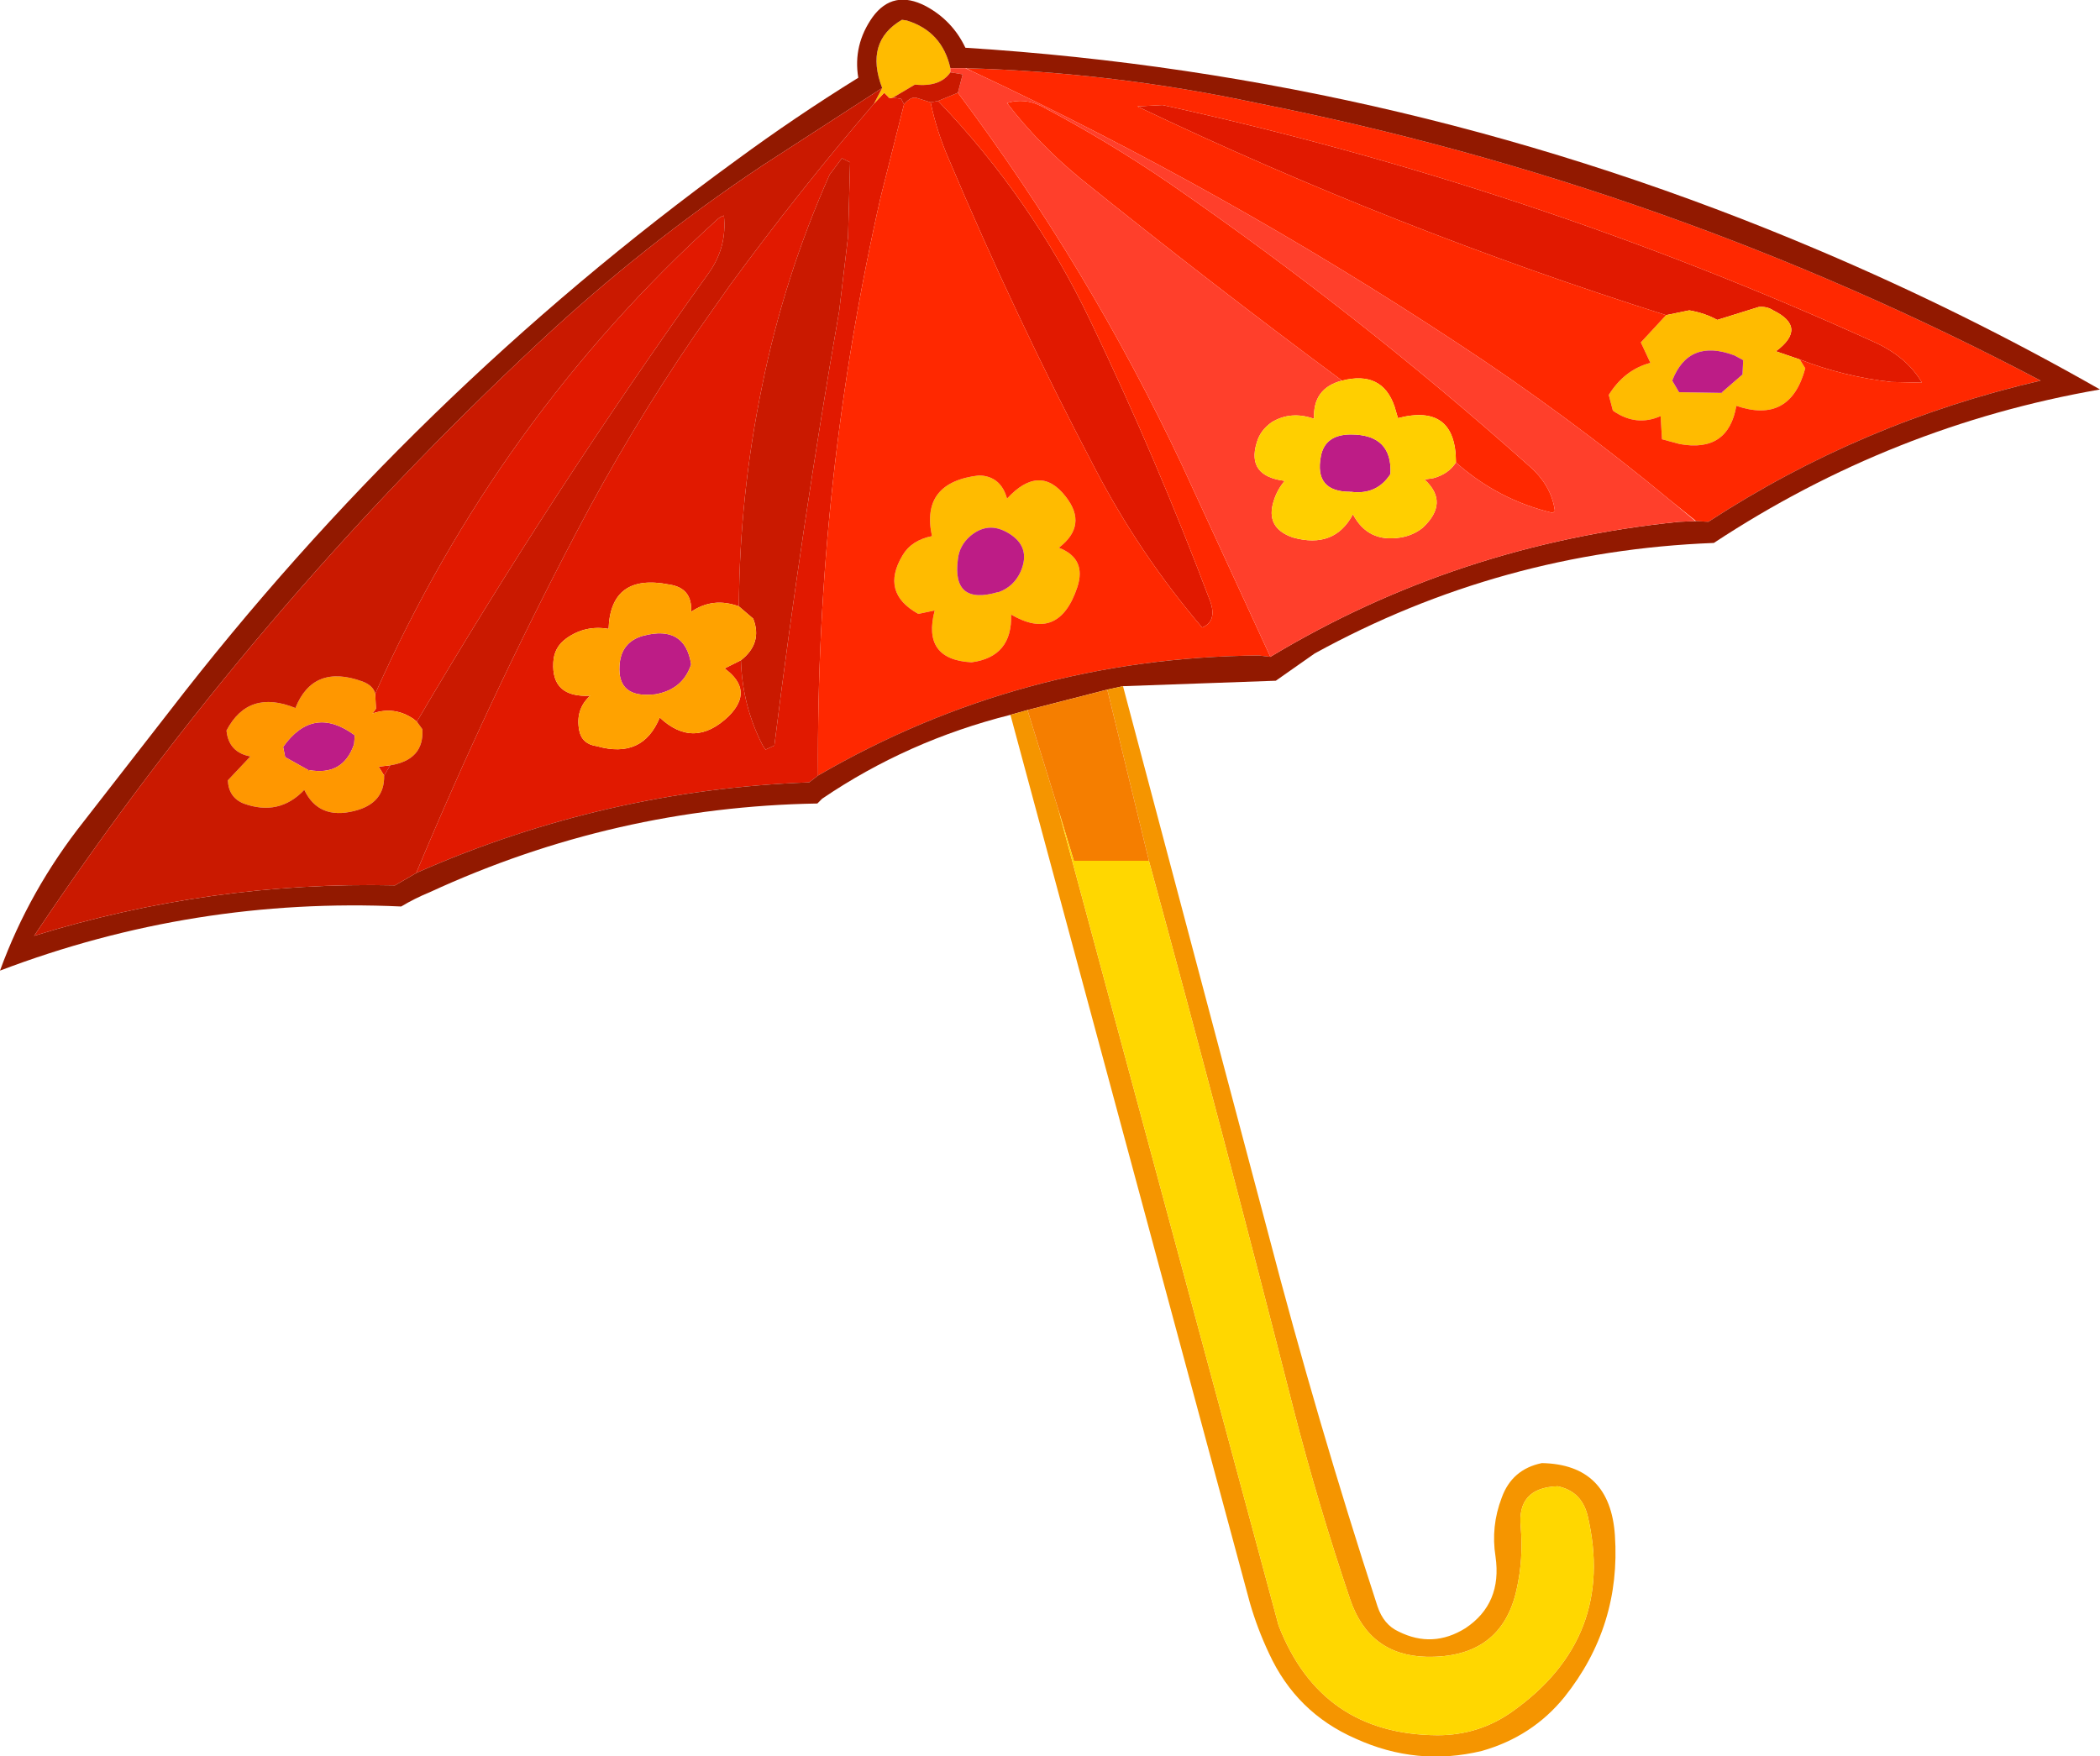 <?xml version="1.0" encoding="UTF-8" standalone="no"?>
<svg xmlns:xlink="http://www.w3.org/1999/xlink" height="128.75px" width="153.9px" xmlns="http://www.w3.org/2000/svg">
  <g transform="matrix(1.0, 0.0, 0.0, 1.0, 0.0, 0.05)">
    <path d="M131.9 26.3 L130.15 25.7 Q132.5 23.95 129.95 22.7 129.5 22.4 128.9 22.45 L125.85 23.4 Q124.95 22.9 123.8 22.7 L122.1 23.05 Q102.2 16.75 83.35 7.75 L85.2 7.65 Q112.1 13.55 137.3 25.0 139.75 26.1 140.85 28.0 L138.6 27.95 Q135.1 27.55 131.9 26.3 M59.95 56.8 L59.3 57.3 Q44.35 57.85 30.6 63.9 L30.5 63.95 Q35.85 51.15 42.2 39.05 46.15 31.5 50.9 24.55 L53.5 20.85 Q58.55 13.95 64.05 7.55 L64.8 6.75 65.15 7.1 65.1 7.15 65.2 7.15 65.45 7.1 66.05 7.2 66.25 7.6 64.55 14.35 Q59.8 35.25 59.95 56.8 M68.75 7.35 Q75.65 14.55 79.9 23.45 84.75 33.55 88.7 44.05 89.2 45.5 88.1 45.95 83.5 40.55 80.2 34.2 74.4 23.15 69.55 11.65 68.65 9.6 68.2 7.45 L68.75 7.35 M54.3 48.35 Q54.4 51.7 55.9 54.6 L56.1 54.9 56.75 54.6 Q58.75 38.55 61.5 22.75 L62.15 17.3 62.3 11.85 61.7 11.55 60.8 12.75 Q57.45 20.3 55.85 28.25 54.2 36.25 54.15 44.4 52.25 43.7 50.65 44.8 50.75 43.05 49.05 42.8 44.75 41.95 44.6 46.05 42.9 45.75 41.5 46.75 40.6 47.4 40.55 48.5 40.4 51.1 43.25 50.95 42.15 51.95 42.45 53.5 42.65 54.5 43.75 54.65 47.1 55.6 48.35 52.55 50.85 54.9 53.4 52.45 55.3 50.55 53.1 48.95 L54.3 48.35 M27.5 50.8 Q36.45 30.65 52.55 16.05 52.75 15.85 53.05 15.75 53.3 18.05 51.95 19.95 40.5 35.95 30.55 52.85 L30.3 52.65 Q28.9 51.7 27.3 52.25 L27.55 51.9 27.5 50.8 M28.6 56.05 L28.15 56.8 27.75 56.15 28.6 56.05 M48.0 50.85 L48.0 50.9 47.95 50.85 48.0 50.85" fill="#e11900" fill-rule="evenodd" stroke="none"/>
    <path d="M122.1 23.05 L123.8 22.7 Q124.95 22.9 125.85 23.4 L128.9 22.45 Q129.5 22.4 129.95 22.7 132.5 23.95 130.15 25.7 L131.9 26.3 132.3 26.95 Q131.2 31.05 127.25 29.7 126.65 33.15 123.1 32.5 L121.8 32.15 121.7 30.45 Q119.9 31.25 118.2 30.05 L117.9 28.9 Q119.05 27.05 120.95 26.55 L120.25 25.05 122.1 23.05 M126.2 28.7 L127.7 27.4 127.75 26.35 127.1 26.0 Q123.75 24.75 122.55 27.85 L123.05 28.7 126.15 28.75 126.25 28.8 126.2 28.7 M64.65 6.4 Q63.35 3.0 66.1 1.4 L66.45 1.45 Q69.05 2.25 69.65 4.95 L69.65 5.25 Q68.9 6.35 67.05 6.15 L65.45 7.1 65.2 7.15 65.15 7.1 64.8 6.75 64.05 7.55 64.65 6.4 M78.1 36.35 Q79.75 38.45 77.6 40.1 79.65 40.9 78.95 43.0 77.6 47.05 74.1 45.0 74.2 48.1 71.2 48.5 67.55 48.3 68.5 44.7 L67.3 44.95 Q64.5 43.4 66.15 40.65 66.8 39.55 68.3 39.25 67.45 35.3 71.75 34.8 73.35 34.85 73.8 36.5 76.2 33.9 78.1 36.35 M73.2 43.35 Q74.3 42.95 74.8 41.85 75.6 40.0 73.85 39.0 72.4 38.15 71.1 39.25 70.3 39.95 70.2 40.95 69.75 44.35 73.15 43.35 L73.2 43.4 73.2 43.35" fill="#ffbb00" fill-rule="evenodd" stroke="none"/>
    <path d="M131.9 26.3 Q135.1 27.55 138.6 27.95 L140.85 28.0 Q139.75 26.1 137.3 25.0 112.1 13.55 85.2 7.65 L83.35 7.75 Q102.2 16.75 122.1 23.05 L120.25 25.05 120.95 26.55 Q119.05 27.05 117.9 28.9 L118.2 30.05 Q119.9 31.25 121.7 30.45 L121.8 32.15 123.1 32.5 Q126.65 33.15 127.25 29.7 131.2 31.05 132.3 26.95 L131.9 26.3 M126.2 28.7 L126.25 28.8 126.15 28.75 126.2 28.7 M70.8 4.95 Q81.6 5.25 92.1 7.5 122.3 13.5 149.55 27.85 136.4 30.9 125.2 38.2 L124.3 38.15 122.5 36.7 Q114.9 30.4 106.65 25.0 89.65 13.8 71.3 5.2 L70.8 4.95 M93.1 48.1 L92.25 48.0 Q74.85 48.15 59.95 56.8 59.8 35.25 64.55 14.35 L66.25 7.6 Q66.8 6.95 67.25 7.15 L68.2 7.45 Q68.65 9.6 69.55 11.65 74.4 23.15 80.2 34.2 83.5 40.55 88.1 45.95 89.2 45.5 88.7 44.05 84.75 33.55 79.9 23.45 75.65 14.55 68.75 7.35 L70.2 6.75 Q79.8 19.55 86.65 34.1 L93.1 48.1 M98.35 27.85 Q88.7 20.7 79.2 13.05 76.1 10.5 73.8 7.5 75.1 7.1 76.35 7.75 81.1 10.25 85.65 13.35 99.5 22.9 112.0 34.05 113.7 35.5 113.95 37.4 L113.8 37.55 Q109.8 36.6 106.7 33.85 106.7 29.5 102.45 30.6 L102.2 29.75 Q101.3 27.1 98.35 27.85 M78.1 36.35 Q76.2 33.9 73.8 36.5 73.35 34.85 71.75 34.8 67.45 35.3 68.3 39.25 66.8 39.55 66.15 40.65 64.5 43.4 67.3 44.95 L68.5 44.7 Q67.55 48.3 71.2 48.5 74.2 48.1 74.1 45.0 77.6 47.05 78.95 43.0 79.65 40.9 77.6 40.1 79.75 38.45 78.1 36.35 M73.2 43.35 L73.2 43.4 73.15 43.35 73.2 43.35" fill="#ff2800" fill-rule="evenodd" stroke="none"/>
    <path d="M126.15 28.75 L123.05 28.7 122.55 27.85 Q123.75 24.75 127.1 26.0 L127.75 26.35 127.7 27.4 126.2 28.7 126.15 28.75 M98.95 36.0 Q96.3 36.0 96.8 33.4 97.1 31.8 99.0 31.8 102.05 31.8 101.9 34.7 100.9 36.25 99.0 36.0 L98.95 36.0 M47.95 50.85 Q45.25 51.15 45.4 48.75 45.5 47.0 47.15 46.55 50.2 45.75 50.65 48.65 50.05 50.5 48.0 50.85 L47.95 50.85 M73.15 43.35 Q69.75 44.35 70.2 40.95 70.3 39.95 71.1 39.25 72.4 38.15 73.85 39.0 75.6 40.0 74.8 41.85 74.3 42.95 73.2 43.35 L73.15 43.35 M22.6 56.4 L20.9 55.45 20.75 54.7 Q22.95 51.6 26.0 53.85 L25.95 54.5 Q25.15 56.85 22.65 56.4 L22.6 56.4" fill="#bd1c86" fill-rule="evenodd" stroke="none"/>
    <path d="M124.3 38.15 L125.2 38.2 Q136.4 30.9 149.55 27.85 122.3 13.5 92.1 7.5 81.6 5.25 70.8 4.95 L70.75 4.95 69.65 4.95 Q69.05 2.25 66.45 1.45 L66.1 1.4 Q63.35 3.0 64.65 6.4 L55.85 12.1 Q47.15 17.9 39.5 25.05 18.45 44.7 2.5 68.55 15.4 64.55 28.95 64.85 L30.5 63.95 30.6 63.9 Q44.35 57.85 59.3 57.3 L59.95 56.8 Q74.85 48.15 92.25 48.0 L93.1 48.1 Q106.8 39.85 123.05 38.2 L124.25 38.15 124.3 38.15 M74.05 52.35 Q66.5 54.25 60.25 58.5 L59.9 58.85 Q45.05 59.1 31.5 65.35 30.4 65.8 29.4 66.4 14.2 65.7 0.0 71.1 2.15 65.2 6.15 60.15 L12.45 52.05 Q30.3 28.9 53.95 11.7 58.3 8.5 62.9 5.65 62.5 3.25 63.95 1.2 65.45 -0.85 67.85 0.4 69.8 1.45 70.75 3.45 103.2 5.5 133.3 18.3 143.9 22.8 153.9 28.5 138.65 31.15 125.6 39.75 110.0 40.35 96.35 47.85 L93.5 49.85 82.3 50.25 81.15 50.5 75.3 52.0 74.05 52.35" fill="#921900" fill-rule="evenodd" stroke="none"/>
    <path d="M124.25 38.15 L123.05 38.2 Q106.8 39.85 93.1 48.1 L86.65 34.1 Q79.8 19.55 70.2 6.75 L70.55 5.4 69.65 5.25 69.65 4.95 70.75 4.95 71.3 5.2 Q89.65 13.8 106.65 25.0 114.9 30.4 122.5 36.7 L124.25 38.15 M98.35 27.85 Q96.2 28.4 96.3 30.65 94.6 30.05 93.2 30.9 92.35 31.5 92.1 32.4 91.35 34.85 94.15 35.2 93.6 35.85 93.35 36.65 92.7 38.65 94.75 39.35 97.8 40.2 99.15 37.65 100.25 39.75 102.65 39.35 103.55 39.2 104.25 38.65 106.25 36.8 104.4 35.1 L105.05 35.0 Q106.15 34.7 106.7 33.85 109.8 36.6 113.8 37.55 L113.95 37.4 Q113.7 35.5 112.0 34.05 99.5 22.9 85.65 13.35 81.1 10.25 76.35 7.75 75.1 7.1 73.8 7.5 76.1 10.5 79.2 13.05 88.7 20.7 98.35 27.85 M99.0 36.0 L99.0 36.1 98.95 36.0 99.0 36.0" fill="#ff3f2b" fill-rule="evenodd" stroke="none"/>
    <path d="M106.7 33.85 Q106.15 34.7 105.05 35.0 L104.4 35.1 Q106.25 36.8 104.25 38.65 103.55 39.2 102.65 39.35 100.25 39.75 99.15 37.65 97.8 40.2 94.75 39.35 92.7 38.65 93.35 36.65 93.6 35.85 94.15 35.2 91.35 34.85 92.1 32.4 92.35 31.5 93.2 30.9 94.6 30.05 96.3 30.65 96.2 28.4 98.35 27.85 101.3 27.1 102.2 29.75 L102.45 30.6 Q106.7 29.5 106.7 33.85 M98.95 36.0 L99.0 36.1 99.0 36.0 Q100.9 36.25 101.9 34.7 102.05 31.8 99.0 31.8 97.1 31.8 96.8 33.4 96.3 36.0 98.95 36.0" fill="#ffcf00" fill-rule="evenodd" stroke="none"/>
    <path d="M82.3 50.25 L92.95 90.4 Q96.55 104.2 100.95 117.7 101.4 119.05 102.5 119.55 105.0 120.8 107.4 119.3 110.1 117.5 109.6 114.05 109.25 111.85 110.05 109.75 110.8 107.65 113.0 107.2 118.0 107.3 118.35 112.5 118.8 119.15 114.65 124.35 112.3 127.25 108.6 128.3 103.85 129.45 99.35 127.4 95.0 125.5 93.0 121.15 92.15 119.35 91.6 117.45 L74.05 52.35 75.3 52.0 77.55 59.25 93.7 119.1 Q96.8 127.1 105.35 127.15 108.4 127.15 110.85 125.4 118.45 120.0 116.35 111.05 115.9 109.25 114.15 108.9 111.15 109.0 111.45 111.9 111.65 114.2 111.15 116.45 110.05 121.5 104.55 121.4 100.35 121.3 98.95 117.2 96.6 110.25 94.8 103.25 89.7 83.2 84.2 63.05 L81.15 50.5 82.3 50.25" fill="#f59500" fill-rule="evenodd" stroke="none"/>
    <path d="M75.3 52.0 L81.15 50.5 84.2 63.05 78.7 63.05 77.55 59.25 75.3 52.0" fill="#f57e00" fill-rule="evenodd" stroke="none"/>
    <path d="M30.55 52.85 L30.95 53.4 Q31.1 55.65 28.6 56.05 L27.75 56.15 28.15 56.8 Q28.2 58.85 25.95 59.4 23.35 60.05 22.3 57.85 20.45 59.8 17.85 58.85 16.75 58.4 16.7 57.15 L18.35 55.4 Q16.75 55.1 16.6 53.5 18.2 50.45 21.65 51.85 22.95 48.6 26.55 49.9 27.35 50.2 27.5 50.8 L27.55 51.9 27.3 52.25 Q28.9 51.7 30.3 52.65 L30.55 52.85 M22.65 56.4 Q25.15 56.85 25.95 54.5 L26.0 53.85 Q22.95 51.6 20.75 54.7 L20.9 55.45 22.6 56.4 22.6 56.5 22.65 56.4" fill="#ff9700" fill-rule="evenodd" stroke="none"/>
    <path d="M30.5 63.95 L28.95 64.85 Q15.4 64.55 2.5 68.55 18.45 44.7 39.5 25.05 47.15 17.9 55.85 12.1 L64.65 6.4 64.05 7.55 Q58.55 13.95 53.5 20.85 L50.9 24.55 Q46.15 31.5 42.2 39.05 35.85 51.15 30.5 63.95 M68.75 7.35 L68.2 7.45 67.25 7.15 Q66.8 6.95 66.25 7.6 L66.05 7.2 65.45 7.1 67.05 6.15 Q68.9 6.35 69.65 5.25 L70.55 5.4 70.2 6.75 68.75 7.35 M65.15 7.1 L65.2 7.15 65.1 7.15 65.15 7.1 M54.15 44.4 Q54.2 36.25 55.85 28.25 57.45 20.3 60.8 12.75 L61.7 11.55 62.3 11.85 62.15 17.3 61.5 22.75 Q58.75 38.55 56.75 54.6 L56.1 54.9 55.9 54.6 Q54.4 51.7 54.3 48.35 55.9 47.1 55.2 45.3 L54.15 44.4 M30.55 52.85 Q40.5 35.95 51.95 19.95 53.3 18.05 53.05 15.75 52.75 15.85 52.55 16.05 36.45 30.65 27.5 50.8 27.35 50.2 26.55 49.9 22.95 48.6 21.65 51.85 18.2 50.45 16.6 53.5 16.75 55.1 18.35 55.4 L16.7 57.15 Q16.75 58.4 17.85 58.85 20.45 59.8 22.3 57.85 23.35 60.05 25.95 59.4 28.2 58.85 28.15 56.8 L28.6 56.05 Q31.1 55.65 30.95 53.4 L30.55 52.85 M22.65 56.4 L22.6 56.5 22.6 56.4 22.65 56.4" fill="#ca1900" fill-rule="evenodd" stroke="none"/>
    <path d="M54.3 48.35 L53.1 48.95 Q55.3 50.55 53.4 52.45 50.85 54.9 48.35 52.55 47.1 55.6 43.75 54.65 42.65 54.5 42.45 53.5 42.15 51.95 43.25 50.95 40.4 51.1 40.55 48.5 40.6 47.4 41.5 46.75 42.9 45.75 44.6 46.05 44.75 41.95 49.05 42.8 50.75 43.05 50.65 44.8 52.25 43.7 54.15 44.4 L55.2 45.3 Q55.9 47.1 54.3 48.35 M48.0 50.85 Q50.05 50.5 50.65 48.65 50.2 45.75 47.15 46.55 45.5 47.0 45.4 48.75 45.25 51.15 47.95 50.85 L48.0 50.9 48.0 50.85" fill="#ffa200" fill-rule="evenodd" stroke="none"/>
    <path d="M84.2 63.05 Q89.7 83.2 94.8 103.25 96.6 110.25 98.95 117.2 100.35 121.3 104.55 121.4 110.05 121.5 111.15 116.45 111.65 114.2 111.45 111.9 111.15 109.0 114.15 108.9 115.9 109.25 116.35 111.05 118.45 120.0 110.85 125.4 108.4 127.15 105.35 127.15 96.8 127.1 93.7 119.1 L77.55 59.25 78.7 63.05 84.2 63.05" fill="#ffd700" fill-rule="evenodd" stroke="none"/>
  </g>
</svg>
